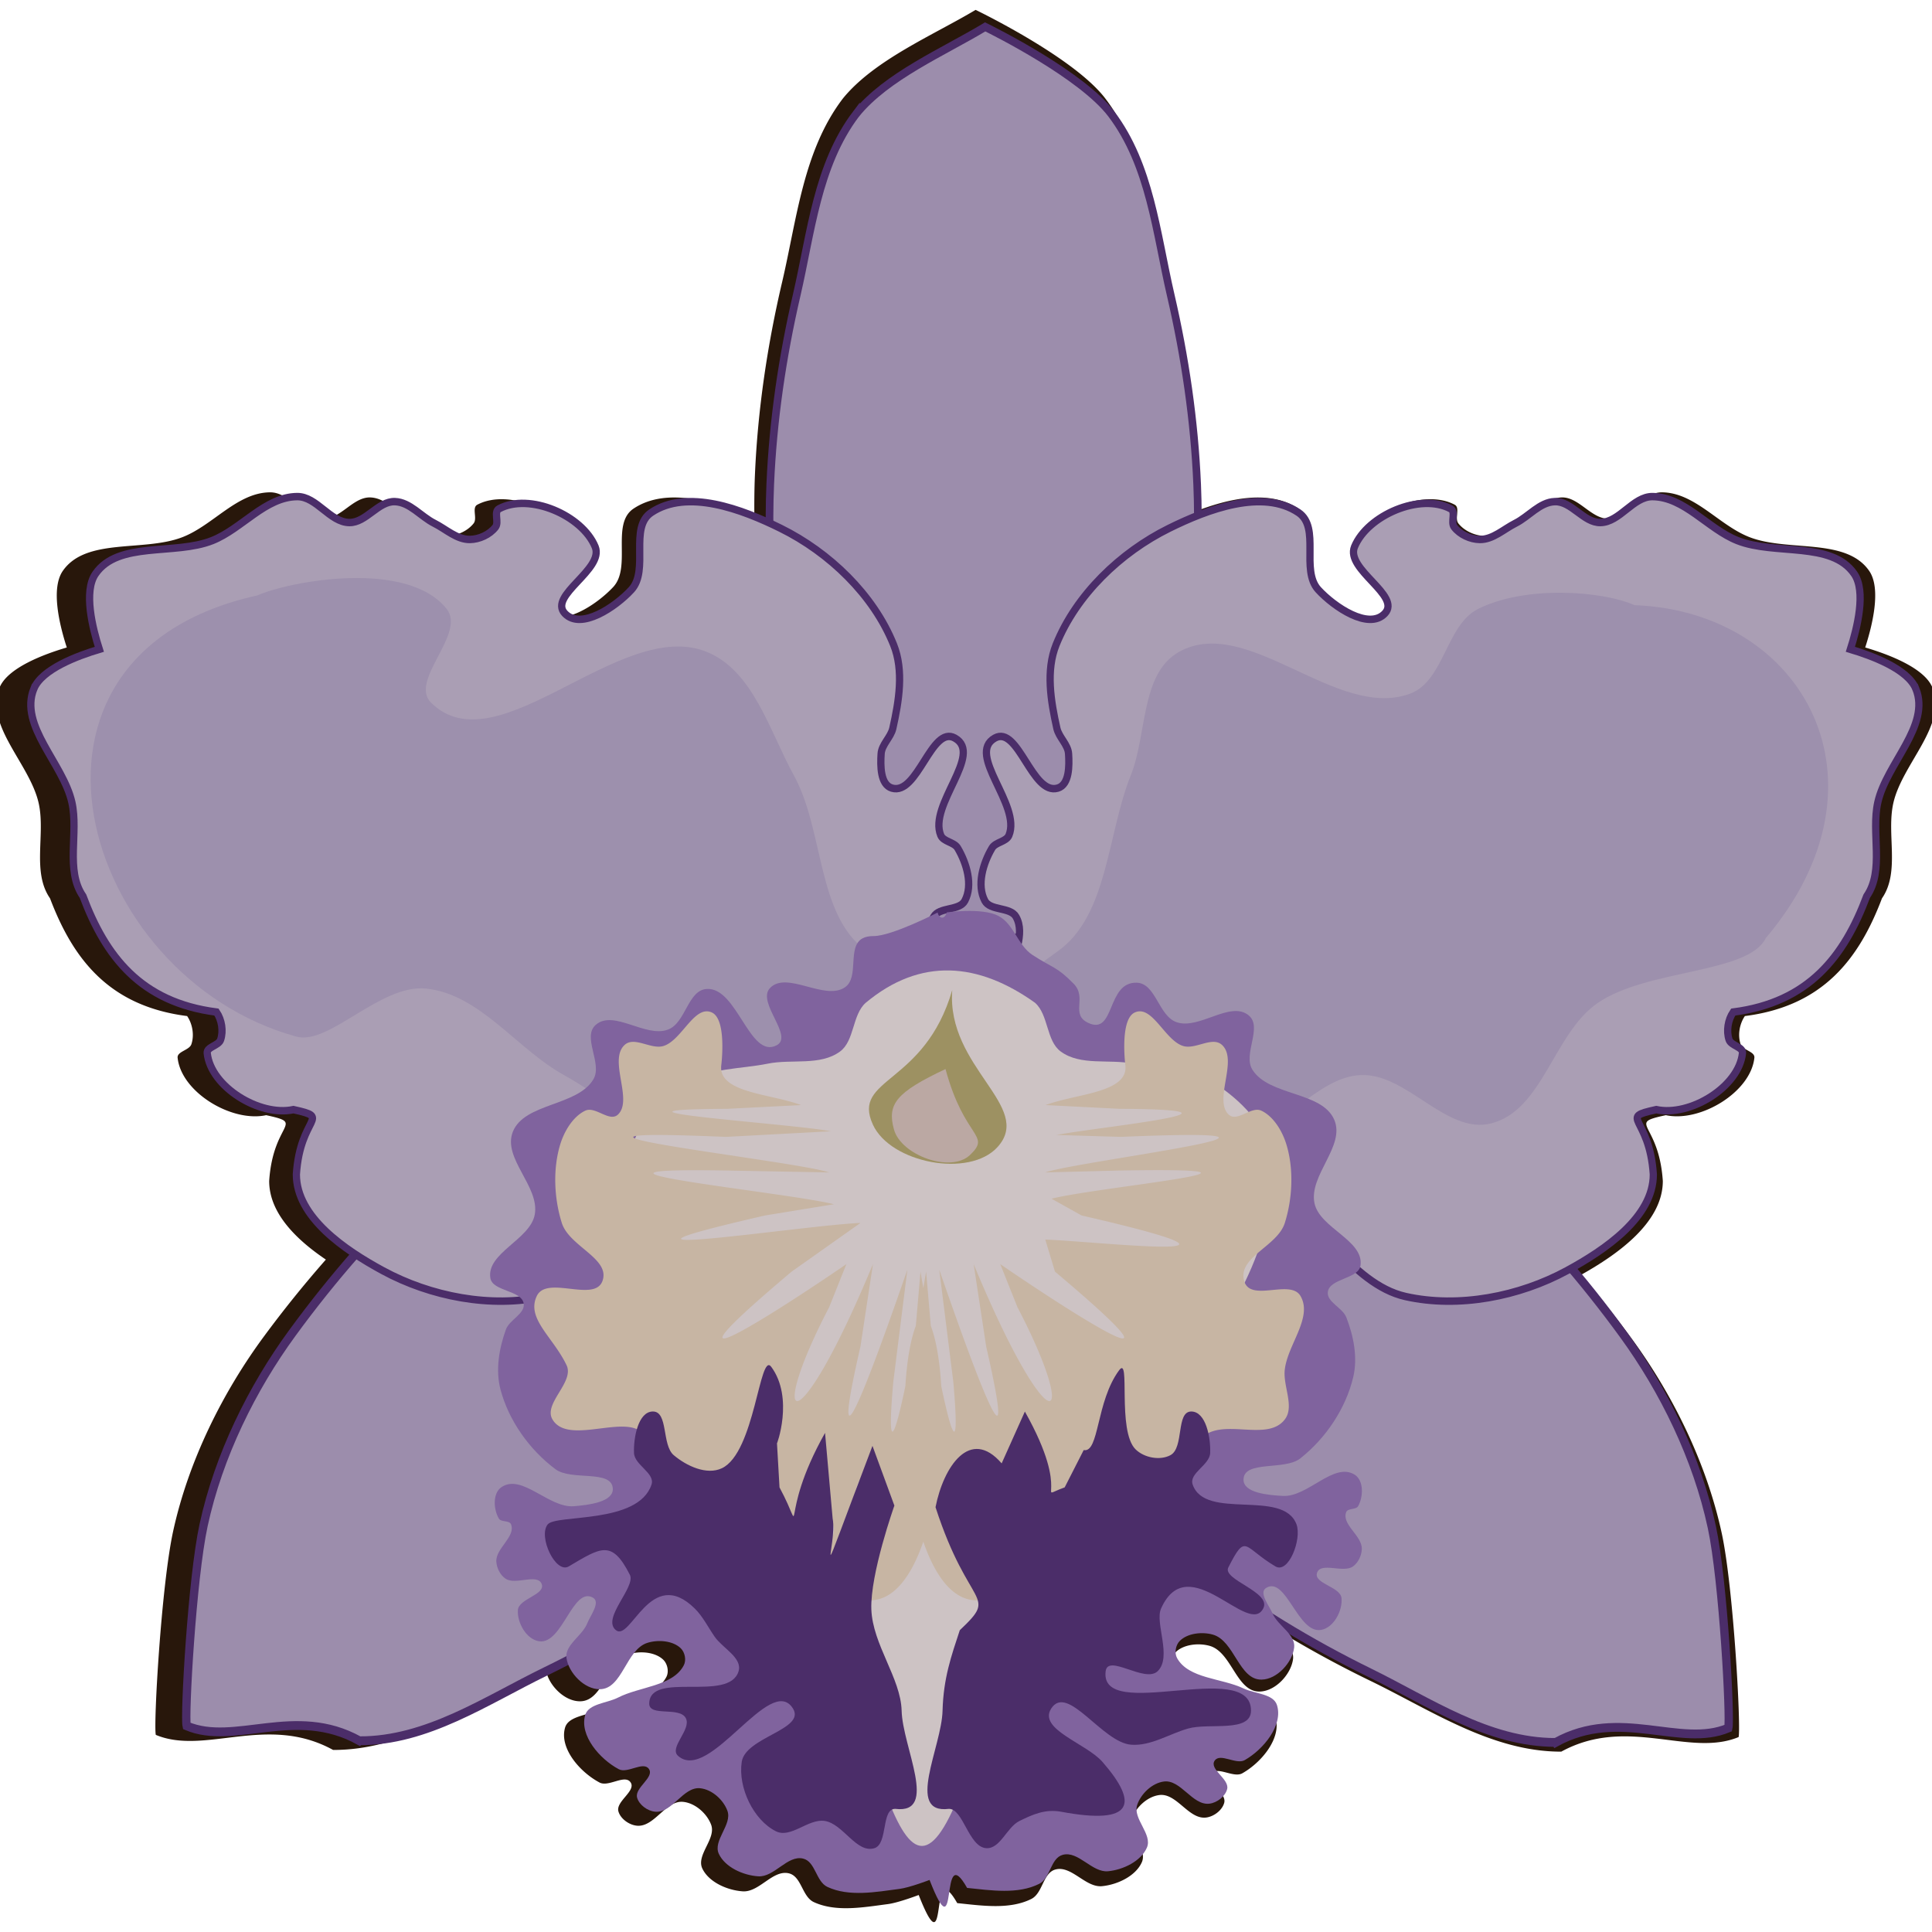 <?xml version="1.0"?>
<svg xmlns="http://www.w3.org/2000/svg" width="300" height="300" viewBox="0 0 300 300">
  <path d="M151.494 1.533c-6.571 3.928-15.698 7.743-20.59 13.736-6.181 8.076-7.168 18.783-9.449 28.5-2.304 9.818-3.792 19.855-4.227 29.9-.1 2.302-.112 4.604-.09 6.906-5.992-2.715-13.59-5.042-18.757-1.601-3.55 2.364-.274 9.072-3.16 12.176-2.524 2.714-8.05 6.417-10.609 3.736-2.685-2.814 6.316-6.952 4.84-10.512-2.063-4.972-10.5-8.573-15.336-6.003-.887.471.044 2.117-.57 2.898-.92 1.172-2.569 1.928-4.085 1.944-2.083.022-3.815-1.633-5.67-2.555-2.136-1.06-3.88-3.33-6.276-3.416-2.676-.097-4.603 3.344-7.281 3.301-3.102-.05-5.2-4.118-8.303-4.095-5.105.04-8.817 5.086-13.552 6.944-5.994 2.352-15.006.039-18.622 5.25-1.926 2.775-.464 8.576.615 11.9-3.427 1.01-9.174 3.114-10.44 6.228-2.376 5.848 4.675 11.777 6.067 17.918 1.099 4.851-1.083 10.682 1.768 14.803 3.595 9.479 9.201 16.744 21.29 18.282.843 1.226 1.134 2.977.66 4.378-.317.934-2.238 1.115-2.136 2.093.552 5.334 8.37 10.074 13.75 8.921 6.202 1.345 1.08.953.468 10.22 0 4.97 4.176 9.078 8.802 12.203a178.822 178.822 0 00-9.576 11.876c-6.387 8.645-11.737 19.295-14.142 30.316-1.835 8.406-3.064 29.971-2.69 31.61 7.655 3.213 17.287-3.299 27.53 2.34 10.776.047 20.182-6.348 29.656-10.91 1.133-.546 2.26-1.106 3.381-1.676.004.044.002.086.009.129.343 2.318 2.839 4.934 5.324 4.903 3.614-.04 4.153-6.261 7.592-7.32 1.7-.522 4.012-.344 5.279.84.688.643.941 1.882.509 2.703-1.748 3.322-7.026 3.339-10.49 5.097-1.765.895-4.721.954-5.242 2.777-.913 3.195 2.306 6.904 5.362 8.518 1.392.735 3.882-1.295 4.79-.06.98 1.332-2.305 2.972-1.866 4.54.318 1.136 1.657 2.12 2.9 2.225 2.704.229 4.45-3.973 7.149-3.704 1.912.191 3.722 1.85 4.352 3.561.8 2.175-2.366 4.695-1.368 6.795.996 2.095 3.835 3.37 6.267 3.537 2.573.176 4.66-3.387 7.161-2.797 1.983.467 2.048 3.62 3.883 4.47 3.44 1.591 7.702.806 11.504.309 1.653-.217 4.78-1.413 4.78-1.413 4.791 12.163 1.462-6.69 5.983 1.26 3.814.388 8.098 1.05 11.495-.64 1.812-.902 1.794-4.057 3.764-4.582 2.486-.66 4.662 2.841 7.23 2.591 2.426-.236 5.233-1.592 6.175-3.715.943-2.128-2.286-4.555-1.543-6.751.585-1.73 2.353-3.439 4.26-3.684 2.692-.346 4.544 3.802 7.241 3.496 1.24-.141 2.551-1.162 2.84-2.308.398-1.579-2.93-3.124-1.985-4.483.876-1.262 3.418.695 4.79-.082 3.013-1.7 6.138-5.502 5.142-8.669-.568-1.808-3.527-1.78-5.314-2.625-3.508-1.657-8.783-1.523-10.617-4.794-.453-.81-.234-2.054.438-2.718 1.235-1.22 3.546-1.462 5.258-.988 3.465.959 4.163 7.163 7.777 7.1 2.485-.036 4.91-2.727 5.194-5.055.235-1.937-2.203-3.25-3.219-4.983a168.06 168.06 0 0015.241 8.383c9.464 4.588 18.854 11.006 29.63 10.988 10.257-5.611 19.874.927 27.536-2.265.378-1.637-.8-23.207-2.613-31.617-2.379-11.028-7.7-21.692-14.066-30.354a180.917 180.917 0 00-7.75-9.822c5.861-3.28 12.659-8.205 12.66-14.553-.613-9.267-5.734-8.875.466-10.22 5.381 1.153 13.2-3.587 13.751-8.92.102-.98-1.82-1.16-2.135-2.094-.475-1.4-.183-3.152.66-4.378 12.088-1.537 17.695-8.803 21.289-18.282 2.851-4.121.667-9.952 1.767-14.803 1.391-6.141 8.444-12.07 6.068-17.918-1.266-3.114-7.013-5.218-10.44-6.229 1.079-3.323 2.541-9.124.615-11.898-3.616-5.212-12.628-2.9-18.622-5.251-4.735-1.858-8.447-6.904-13.552-6.943-3.102-.024-5.2 4.045-8.302 4.094-2.679.043-4.607-3.398-7.284-3.3-2.395.086-4.138 2.355-6.273 3.415-1.856.922-3.588 2.577-5.671 2.555-1.516-.016-3.167-.772-4.087-1.944-.614-.781.32-2.427-.568-2.898-4.835-2.57-13.273 1.031-15.335 6.003-1.477 3.56 7.524 7.698 4.839 10.512-2.56 2.681-8.087-1.022-10.61-3.736-2.887-3.104.391-9.812-3.159-12.176-4.46-2.97-10.733-1.633-16.224.532.004-1.946-.02-3.891-.104-5.837-.435-10.045-1.923-20.081-4.227-29.9-2.28-9.717-3.27-20.424-9.452-28.5-4.714-6.16-18.781-13.085-20.118-13.735z" fill="#28170b" fill-rule="evenodd"/>
  <g fill="#9c8dac" stroke="#4b2d69" fill-rule="evenodd">
    <path d="M401.377 953.788c-5.213 6.515-6.045 15.153-7.968 22.992-1.943 7.92-3.198 16.015-3.565 24.119-.489 10.783.97 21.57 1.826 32.336.67 8.422-3.016 18.453 2.591 25.223 5.208 6.287 24.258 8.765 24.258 8.765 4.453-.037 18.772-2.8 24.3-8.765 5.609-6.77 1.922-16.802 2.592-25.224.857-10.765 2.317-21.552 1.828-32.335-.366-8.104-1.622-16.2-3.565-24.12-1.923-7.838-2.757-16.476-7.97-22.99-3.975-4.97-15.838-10.557-16.965-11.081-5.541 3.168-13.237 6.246-17.362 11.08z" stroke-width="1.026" transform="matrix(1.155 0 0 1.221 -330.667 -1146.873)"/>
    <path d="M334.604 1160.668c9.087.037 17.02-5.12 25.01-8.8 8.072-3.719 15.829-8.145 22.99-13.337 9.531-6.91 17.747-15.488 26.351-23.537 6.732-6.297 17.786-9.957 19.765-19.36 1.838-8.73-8.946-26.726-8.946-26.726-3.046-3.788-15.097-14.172-23.93-14.853-9.572-.201-15.635 9.772-23.274 14.921-9.764 6.582-19.955 12.662-28.825 20.408-6.665 5.82-12.722 12.397-18.163 19.442-5.386 6.973-9.896 15.565-11.925 24.455-1.547 6.78-2.584 24.177-2.269 25.499 6.455 2.591 14.578-2.661 23.216 1.888z" stroke-width="1.119" transform="matrix(1.155 0 0 1.221 -330.667 -1146.873)"/>
    <path d="M495.428 1160.883c-9.087.014-17.006-5.164-24.987-8.864-8.062-3.739-15.808-8.185-22.956-13.396-9.513-6.934-17.707-15.533-26.29-23.604-6.716-6.314-17.761-10.002-19.716-19.41-1.815-8.735 9.014-26.704 9.014-26.704 3.056-3.78 15.134-14.132 23.968-14.79 9.573-.178 15.61 9.812 23.236 14.98 9.747 6.606 19.923 12.713 28.773 20.481 6.65 5.838 12.69 12.43 18.113 19.489 5.368 6.987 9.856 15.59 11.862 24.485 1.53 6.785 2.523 24.184 2.204 25.504-6.462 2.576-14.571-2.698-23.22 1.83z" stroke-width="1.119" transform="matrix(1.155 0 0 1.221 -330.667 -1146.873)"/>
  </g>
  <g fill="#aa9eb4" stroke="#4b2d69" fill-rule="evenodd" stroke-width="1.022">
    <path d="M285.548 1028.26c-2.102 5.084 4.135 10.239 5.365 15.578.972 4.218-.957 9.288 1.564 12.871 3.179 8.242 8.136 14.56 18.827 15.896.745 1.066 1.003 2.588.583 3.807-.28.811-1.979.969-1.889 1.82.488 4.637 7.403 8.758 12.162 7.756 5.484 1.17.954.829.412 8.886 0 5.869 6.811 10.36 12.182 13.198 6.73 3.555 15.266 5.183 22.762 3.552 3.897-.849 7.1-3.775 9.834-6.563 6.58-6.424 5.237 5.643 6.09 6.146 15.431.538 25.777.775 39.942-25.59 2.358-2.848 2.236-19.278-.222-17.985-.231-2.698-2.07-5.72-.707-8.092.797-1.386 3.637-.795 4.397-2.2 1.17-2.16.264-5.13-1.012-7.235-.502-.826-2.004-.855-2.383-1.74-1.78-4.158 6.067-11.131 1.98-13.348-3.309-1.795-5.235 7.929-8.874 6.866-1.644-.48-1.628-3.074-1.518-4.715.084-1.273 1.364-2.24 1.65-3.485.862-3.734 1.575-7.913.105-11.469-2.827-6.839-9.053-12.659-15.921-15.962-5.481-2.637-13.203-5.475-18.266-2.16-3.14 2.055-.24 7.887-2.793 10.586-2.232 2.36-7.12 5.58-9.383 3.248-2.375-2.446 5.585-6.044 4.279-9.14-1.824-4.322-9.285-7.452-13.562-5.218-.784.41.04 1.84-.502 2.52-.814 1.018-2.273 1.675-3.613 1.69-1.842.018-3.375-1.42-5.016-2.222-1.888-.922-3.43-2.896-5.548-2.97-2.368-.085-4.072 2.908-6.44 2.87-2.744-.043-4.6-3.58-7.343-3.56-4.515.034-7.798 4.421-11.986 6.036-5.3 2.045-13.27.034-16.468 4.566-1.703 2.412-.41 7.456.544 10.345-3.031.88-8.113 2.71-9.232 5.417zM550.975 1028.26c2.102 5.084-4.135 10.239-5.365 15.578-.972 4.218.958 9.288-1.564 12.871-3.179 8.242-8.136 14.56-18.827 15.896-.745 1.066-1.003 2.588-.583 3.807.28.811 1.979.969 1.889 1.82-.488 4.637-7.403 8.758-12.162 7.756-5.484 1.17-.954.829-.412 8.886 0 5.869-6.811 10.36-12.182 13.198-6.73 3.555-15.266 5.183-22.762 3.552-3.897-.849-7.1-3.775-9.834-6.563-6.58-6.424-5.237 5.643-6.09 6.146-15.431.538-25.777.775-39.942-25.59-2.358-2.848-2.236-19.278.222-17.985.231-2.698 2.07-5.72.707-8.092-.797-1.386-3.637-.795-4.397-2.2-1.17-2.16-.264-5.13 1.012-7.235.502-.826 2.004-.855 2.383-1.74 1.78-4.158-6.067-11.131-1.98-13.348 3.309-1.795 5.235 7.929 8.874 6.866 1.645-.48 1.628-3.074 1.518-4.715-.084-1.273-1.364-2.24-1.65-3.485-.861-3.734-1.575-7.913-.105-11.469 2.827-6.839 9.053-12.659 15.921-15.962 5.481-2.637 13.203-5.475 18.266-2.16 3.14 2.055.24 7.887 2.793 10.586 2.232 2.36 7.12 5.58 9.383 3.248 2.375-2.446-5.585-6.044-4.279-9.14 1.824-4.322 9.285-7.452 13.562-5.218.784.41-.04 1.84.502 2.52.814 1.018 2.273 1.675 3.613 1.69 1.842.018 3.375-1.42 5.016-2.222 1.888-.922 3.43-2.896 5.548-2.97 2.368-.085 4.072 2.908 6.44 2.87 2.744-.043 4.6-3.58 7.343-3.56 4.515.034 7.798 4.421 11.986 6.036 5.3 2.045 13.27.034 16.468 4.566 1.703 2.412.41 7.456-.544 10.345 3.031.88 8.113 2.71 9.232 5.417z" transform="matrix(1.101 0 0 1.132 -309.132 -1057.036)"/>
  </g>
  <g fill="#9d90ad" fill-rule="evenodd">
    <path d="M45.942 160.941c5.092 1.52 13.09-8.18 20.238-7.433 8.374.876 14.057 9.389 21.393 13.426 6.156 3.387 12.172 9.086 18.922 9.025 9.032-.08 14.885-14.364 23.853-12.516 25.752 5.31 22.252-2.813 4.175-15.797-7.721-5.545-6.521-18.644-11.259-27.257-3.766-6.847-6.27-16.21-13.507-19.16-13.436-5.478-32.456 18.07-42.807 7.902-3.51-3.448 5.463-10.695 2.419-14.56-6.082-7.72-24.239-4.38-29.412-2.114-42.09 9.263-27.558 59.212 5.985 68.484z"/>
    <path d="M274.195 145.661c-2.693 5.568-18.486 4.778-26.161 10.118-6.819 4.743-8.453 16.645-16.51 18.666-6.982 1.75-13.055-7.834-20.246-7.51-6.98.313-12.172 9.085-18.922 9.024-9.031-.08-14.885-14.364-23.853-12.516-25.751 5.31-22.252-2.813-4.174-15.797 7.72-5.545 7.593-18.136 11.258-27.257 2.556-6.363 1.5-15.812 7.484-19.16 10.618-5.941 24.534 10.745 35.925 6.468 5.242-1.97 5.572-10.65 10.487-13.125 7.31-3.684 19.168-2.867 24.341-.602 26.28.987 40.884 27.461 20.371 51.691z"/>
  </g>
  <path d="M135.639 145.354c-.648-.006-1.236.096-1.703.35-2.44 1.327-.448 6.022-2.721 7.594-3.153 2.18-9.088-2.635-11.668.145-2.075 2.236 3.79 7.48 1.027 8.883-4.19 2.129-6.097-9.06-10.829-8.761-2.966.188-3.242 5.244-6.002 6.301-3.48 1.333-8.413-3.132-11.21-.75-2.211 1.883 1.06 5.987-.379 8.456-2.454 4.212-10.724 3.659-12.517 8.162-1.648 4.14 4.191 8.495 3.402 12.856-.704 3.892-7.529 5.972-6.896 9.871.338 2.082 4.827 1.86 5.176 3.94.266 1.583-2.211 2.52-2.76 4.038-1.067 2.96-1.641 6.32-.835 9.35 1.272 4.78 4.46 9.312 8.531 12.35 2.477 1.848 8.745.005 8.902 3.003.11 2.12-3.82 2.557-6.04 2.742-3.876.324-8.042-5.1-11.234-2.973-1.41.94-1.267 3.477-.416 4.897.345.575 1.618.252 1.876.867.804 1.915-2.399 3.75-2.273 5.812.061.993.584 2.07 1.43 2.65 1.534 1.053 4.96-.874 5.61.82.64 1.675-3.561 2.269-3.692 4.05-.142 1.929 1.311 4.578 3.319 4.85 3.607.491 5.198-8.543 8.33-6.774 1.232.696-.383 2.735-.893 4.014-.768 1.927-3.51 3.338-3.21 5.377.334 2.283 2.765 4.858 5.185 4.828 3.52-.039 4.044-6.165 7.394-7.207 1.655-.515 3.909-.34 5.142.825.67.634.916 1.854.495 2.662-1.702 3.271-6.843 3.288-10.217 5.02-1.719.88-4.597.937-5.104 2.732-.89 3.146 2.245 6.798 5.221 8.387 1.356.724 3.782-1.275 4.667-.058.954 1.31-2.246 2.927-1.819 4.47.31 1.118 1.614 2.087 2.824 2.19 2.633.225 4.333-3.91 6.963-3.646 1.862.188 3.625 1.821 4.238 3.506.779 2.141-2.304 4.62-1.331 6.688.97 2.063 3.736 3.32 6.104 3.483 2.506.174 4.538-3.334 6.974-2.754 1.932.46 1.994 3.564 3.78 4.4 3.351 1.568 7.502.796 11.206.306 1.61-.213 4.654-1.39 4.654-1.39 4.667 11.975 1.426-6.59 5.83 1.238 3.714.382 7.885 1.034 11.194-.63 1.764-.888 1.747-3.993 3.666-4.51 2.421-.65 4.54 2.798 7.04 2.552 2.363-.233 5.097-1.569 6.014-3.659.919-2.095-2.224-4.484-1.5-6.647.57-1.702 2.29-3.386 4.146-3.627 2.622-.341 4.427 3.744 7.054 3.442 1.207-.138 2.485-1.144 2.766-2.272.388-1.554-2.854-3.077-1.935-4.414.854-1.243 3.33.684 4.667-.08 2.934-1.674 5.976-5.416 5.007-8.534-.553-1.78-3.434-1.753-5.174-2.584-3.417-1.633-8.555-1.5-10.34-4.72-.442-.797-.23-2.023.425-2.677 1.202-1.2 3.453-1.44 5.12-.974 3.375.944 4.054 7.053 7.574 6.99 2.42-.035 4.784-2.684 5.06-4.976.247-2.047-2.53-3.378-3.347-5.282-.543-1.264-2.207-3.255-.994-3.987 3.086-1.86 4.908 7.126 8.501 6.53 2-.33 3.385-3.02 3.194-4.945-.177-1.776-4.393-2.248-3.794-3.942.604-1.71 4.08.116 5.586-.98.83-.605 1.324-1.698 1.36-2.692.072-2.064-3.176-3.806-2.422-5.744.242-.622 1.523-.336 1.853-.92.815-1.445.895-3.985-.54-4.883-3.245-2.034-7.271 3.508-11.154 3.297-2.223-.12-6.162-.444-6.106-2.566.08-3.002 6.39-1.34 8.82-3.26 3.991-3.155 7.061-7.778 8.21-12.593.729-3.052.071-6.394-1.072-9.322-.587-1.502-3.087-2.366-2.862-3.956.296-2.09 4.789-1.998 5.073-4.089.533-3.916-6.345-5.798-7.149-9.668-.9-4.336 4.825-8.86 3.072-12.95-1.907-4.449-10.16-3.657-12.722-7.795-1.501-2.427 1.664-6.624-.594-8.442-2.858-2.3-7.674 2.307-11.187 1.075-2.787-.977-3.192-6.023-6.162-6.125-4.738-.162-3.313 8.239-7.556 6.233-2.798-1.323-.111-3.896-2.243-6.07-2.65-2.704-3.187-2.383-6.394-4.472-2.313-1.505-2.877-4.837-5.349-6.092-2.528-1.284-7.967-.516-7.967-.516-.358 1.26-1.262.887-1.41.02 0 0-7.156 3.677-9.96 3.655z" fill="#80639e" fill-rule="evenodd"/>
  <path d="M147.478 150.693c-4.408-.104-8.783 1.463-13.045 5.016-2.11 1.85-1.732 5.905-3.985 7.563-3.098 2.28-7.506 1.136-11.226 1.892-4.254.865-9.003.62-12.674 3.026-3.928 2.574-8.087 6.542-8.691 11.343-1.683 13.376 7.266 26.729 15.57 37.063 4.451 4.95 8.374 9.298 11.978 12.963 1.209 8.145 2.859 15.807 4.458 22.51 10.776 40.377 13.83 51.472 27.095 0 1.062-4.45 2.137-9.35 3.102-14.504 6.011-4.12 12.96-10.947 21.662-20.97 8.304-10.333 17.255-23.686 15.572-37.062-.604-4.801-4.763-8.77-8.691-11.343-3.671-2.406-8.422-2.16-12.676-3.026-3.72-.756-8.128.388-11.227-1.892-2.252-1.658-1.874-5.713-3.984-7.563-4.39-3.135-8.83-4.911-13.238-5.016z" fill="#cdc3c4" fill-rule="evenodd"/>
  <path d="M109.57 157.047c-2.24.223-4.046 4.613-6.551 5.375-1.95.593-4.558-1.593-6.07-.127-2.469 2.393 1.363 8.474-.971 10.752-1.323 1.291-3.51-1.33-5.098-.582-1.814.854-3.214 3.04-3.885 5.23-1.17 3.82-.958 8.396.243 12.204 1.156 3.666 7.574 5.528 6.312 9.007-1.231 3.395-8.624-.917-10.19 2.325-1.693 3.506 2.512 6.36 4.614 10.752 1.258 2.628-3.651 5.95-2.186 8.425 2.607 4.403 12.725-1.73 14.578 3.07 7.93 12.477-6.554 13.443-8.54 12.887 2.245 4.808 10.671-2.85 14.843.051 2.562 1.78.905 8.28 3.871 8.994 3.922.944 5.314-9.407 9.23-8.44 1.905.471.663 5.34 2.428 5.813 2.812.755 4.278-8.063 6.8-6.392 1.993 1.321-2.902 7.312-.73 8.136 4.767 1.808 2.527-17.533 7.284-15.69 5.196 2.011-7.284 18.112-1.941 19.468 4.464 1.133 7.682-2.874 9.761-8.918 2.08 6.044 5.296 10.05 9.76 8.918 5.342-1.356-7.139-17.457-1.943-19.469 4.756-1.842 2.52 17.5 7.285 15.691 2.172-.824-2.722-6.815-.729-8.136 2.521-1.671 3.985 7.147 6.797 6.392 1.766-.474.526-5.342 2.43-5.812 3.916-.968 5.309 9.383 9.23 8.44 2.967-.714 1.31-7.214 3.871-8.995 4.173-2.9 12.599 4.757 14.844-.05-3.184-.412-19.927-.226-8.54-12.887 3.229-3.592 10.328.587 13.128-3.07 1.529-1.998-.276-5.129-.012-7.67.406-3.906 4.412-8.163 2.44-11.508-1.576-2.674-7.781 1.058-8.74-2.325-1.052-3.71 5.156-5.34 6.312-9.007 1.2-3.808 1.413-8.383.242-12.204-.67-2.19-2.07-4.376-3.884-5.23-1.59-.748-3.775 1.873-5.098.582-2.334-2.278 1.498-8.36-.97-10.752-1.513-1.466-4.122.72-6.071.127-2.863-.871-4.812-6.481-7.54-5.193-2.334 1.102-1.44 8.173-1.44 8.173.52 4.317-7.684 4.406-12.385 6.192l11.41.58c24.226.132-3.744 2.878-9.714 4.062l9.958.297c38.014-1.586-6.382 3.682-11.723 5.522l11.237-.291c31.292-.552-3.008 2.513-10.245 4.37l4.66 2.602c33.062 7.601 3.044 4.066-5.632 3.744l1.506 4.975c23.382 19.695 2.996 6.727-8.498-1.164l2.67 6.684c9.974 19.1 5.065 21.924-6.8-6.684l1.944 12.785c6.224 27.195-4.866-4.98-7.283-11.912l2.183 17.434c.903 10.245.093 10.08-1.875.627-.227-3.763-.76-7.08-1.62-9.344l-.73-8.426c-.154.943-.285 1.67-.435 2.56-.15-.89-.282-1.617-.437-2.56l-.729 8.426c-.86 2.266-1.393 5.583-1.62 9.348-1.968 9.449-2.78 9.613-1.878-.631l2.186-17.434c-2.418 6.932-13.507 39.107-7.283 11.912l1.941-12.785c-11.864 28.608-16.771 25.784-6.797 6.684l2.67-6.684c-11.495 7.89-31.88 20.86-8.498 1.164l10.684-7.556c-8.676.322-47.872 6.438-14.811-1.163l10.684-1.742c-7.237-1.857-47.56-5.782-16.268-5.23l15.54.29c-5.342-1.84-54.04-7.107-16.026-5.52l16.267-.872c-5.97-1.184-40.25-3.356-16.023-3.488l11.41-.58c-4.701-1.786-12.906-1.875-12.385-6.192 0 0 .894-7.07-1.441-8.173a1.843 1.843 0 00-.988-.182z" fill-rule="evenodd" fill="#c7b5a3"/>
  <g fill="#4b2d69" fill-rule="evenodd">
    <path d="M101.37 219.177c2.42-.028 1.367 5.189 3.247 6.78 1.998 1.692 5.12 3.136 7.467 2.035 5.145-2.416 5.853-18.215 7.673-15.754 3.604 4.874.773 12.353.891 11.857l.394 6.867c4.385 8.162-.492 4.984 7.07-8.464l1.179 13.291c.81 4.213-3.643 14.607 6.185-11.275l3.403 9.274s-3.776 10.61-3.578 16.107c.196 5.469 4.561 10.677 4.703 15.729.124 5.633 5.808 16.1-.974 15.256-2.227-.076-1.111 5.435-3.246 6.102-2.79.871-4.855-3.803-7.737-4.23-2.55-.379-5.251 2.77-7.572 1.604-3.485-1.749-5.898-6.784-5.3-10.772.58-3.865 10.004-5.03 7.947-8.3-3.509-5.58-12.957 11.685-17.833 7.368-1.457-1.29 2.115-4.094 1.207-5.849-.965-1.866-5.72-.167-5.684-2.287.088-5.106 12.391-.127 13.87-4.995.636-2.096-2.455-3.575-3.695-5.353-1.026-1.47-1.833-3.145-3.1-4.393-6.887-6.779-9.944 5.27-12.27 3.338-2.217-1.842 3.157-6.674 2.187-8.58-2.794-5.494-4.476-4.268-9.484-1.304-2.043 1.209-4.784-4.63-3.278-6.514 1.298-1.623 14.063.014 16.123-6.188.593-1.786-2.643-3.02-2.716-4.909-.093-2.374.646-6.416 2.921-6.441zM184.993 219.177c-2.42-.028-1.094 5.627-3.247 6.78-1.627.872-4.09.406-5.418-.907-2.912-2.879-.732-14.738-2.552-12.277-3.604 4.874-3.077 12.887-5.5 12.392l-2.955 5.797c-4.897 1.744 1.385 1.672-6.178-11.775l-3.607 8.045c-4.895-5.676-9.03.49-10.269 6.803 5.222 16.122 9.866 13.334 3.767 19.105-1.33 4.042-2.533 7.432-2.675 12.484-.124 5.633-5.808 16.1.974 15.256 2.227-.076 3.066 5.924 5.807 6.102 2.187.143 3.19-3.265 5.176-4.23 2.003-.973 3.95-1.894 6.486-1.421 11.268 2.101 12.05-1.253 6.386-7.747-2.523-2.893-10.056-5.066-7.947-8.3 2.538-3.893 7.91 5.295 12.409 5.634 3.041.23 5.885-1.668 8.826-2.51 3.262-.935 9.811.71 9.781-2.823-.069-8.113-23.536 1.988-22.575-6.064.333-2.795 6.136 1.908 8.092-.032 2.251-2.233-.481-7.486.514-9.714 4.244-9.51 13.66 4.566 15.89-.066 1.217-2.53-6.416-4.405-5.446-6.312 2.794-5.493 2.303-3.132 7.311-.169 2.043 1.21 4.122-4.224 3.279-6.513-2.057-5.58-14.175-.566-16.124-6.189-.616-1.777 2.643-3.02 2.717-4.908.092-2.374-.647-6.416-2.922-6.442z"/>
  </g>
  <path d="M135.545 174.637c2.738 5.959 14.98 8.333 19.367 3.46 5.656-6.283-7.966-12.355-7.049-24.36-4.312 14.82-15.695 13.552-12.318 20.9z" fill="#9d9162" fill-rule="evenodd"/>
  <path d="M146.818 166.002c-7.644 3.602-9.105 5.431-8.001 9.393 1.114 4 8.82 6.813 11.819 3.94 3.338-3.198-.874-2.416-3.818-13.333z" fill="#bba8a3" fill-rule="evenodd"/>
</svg>
